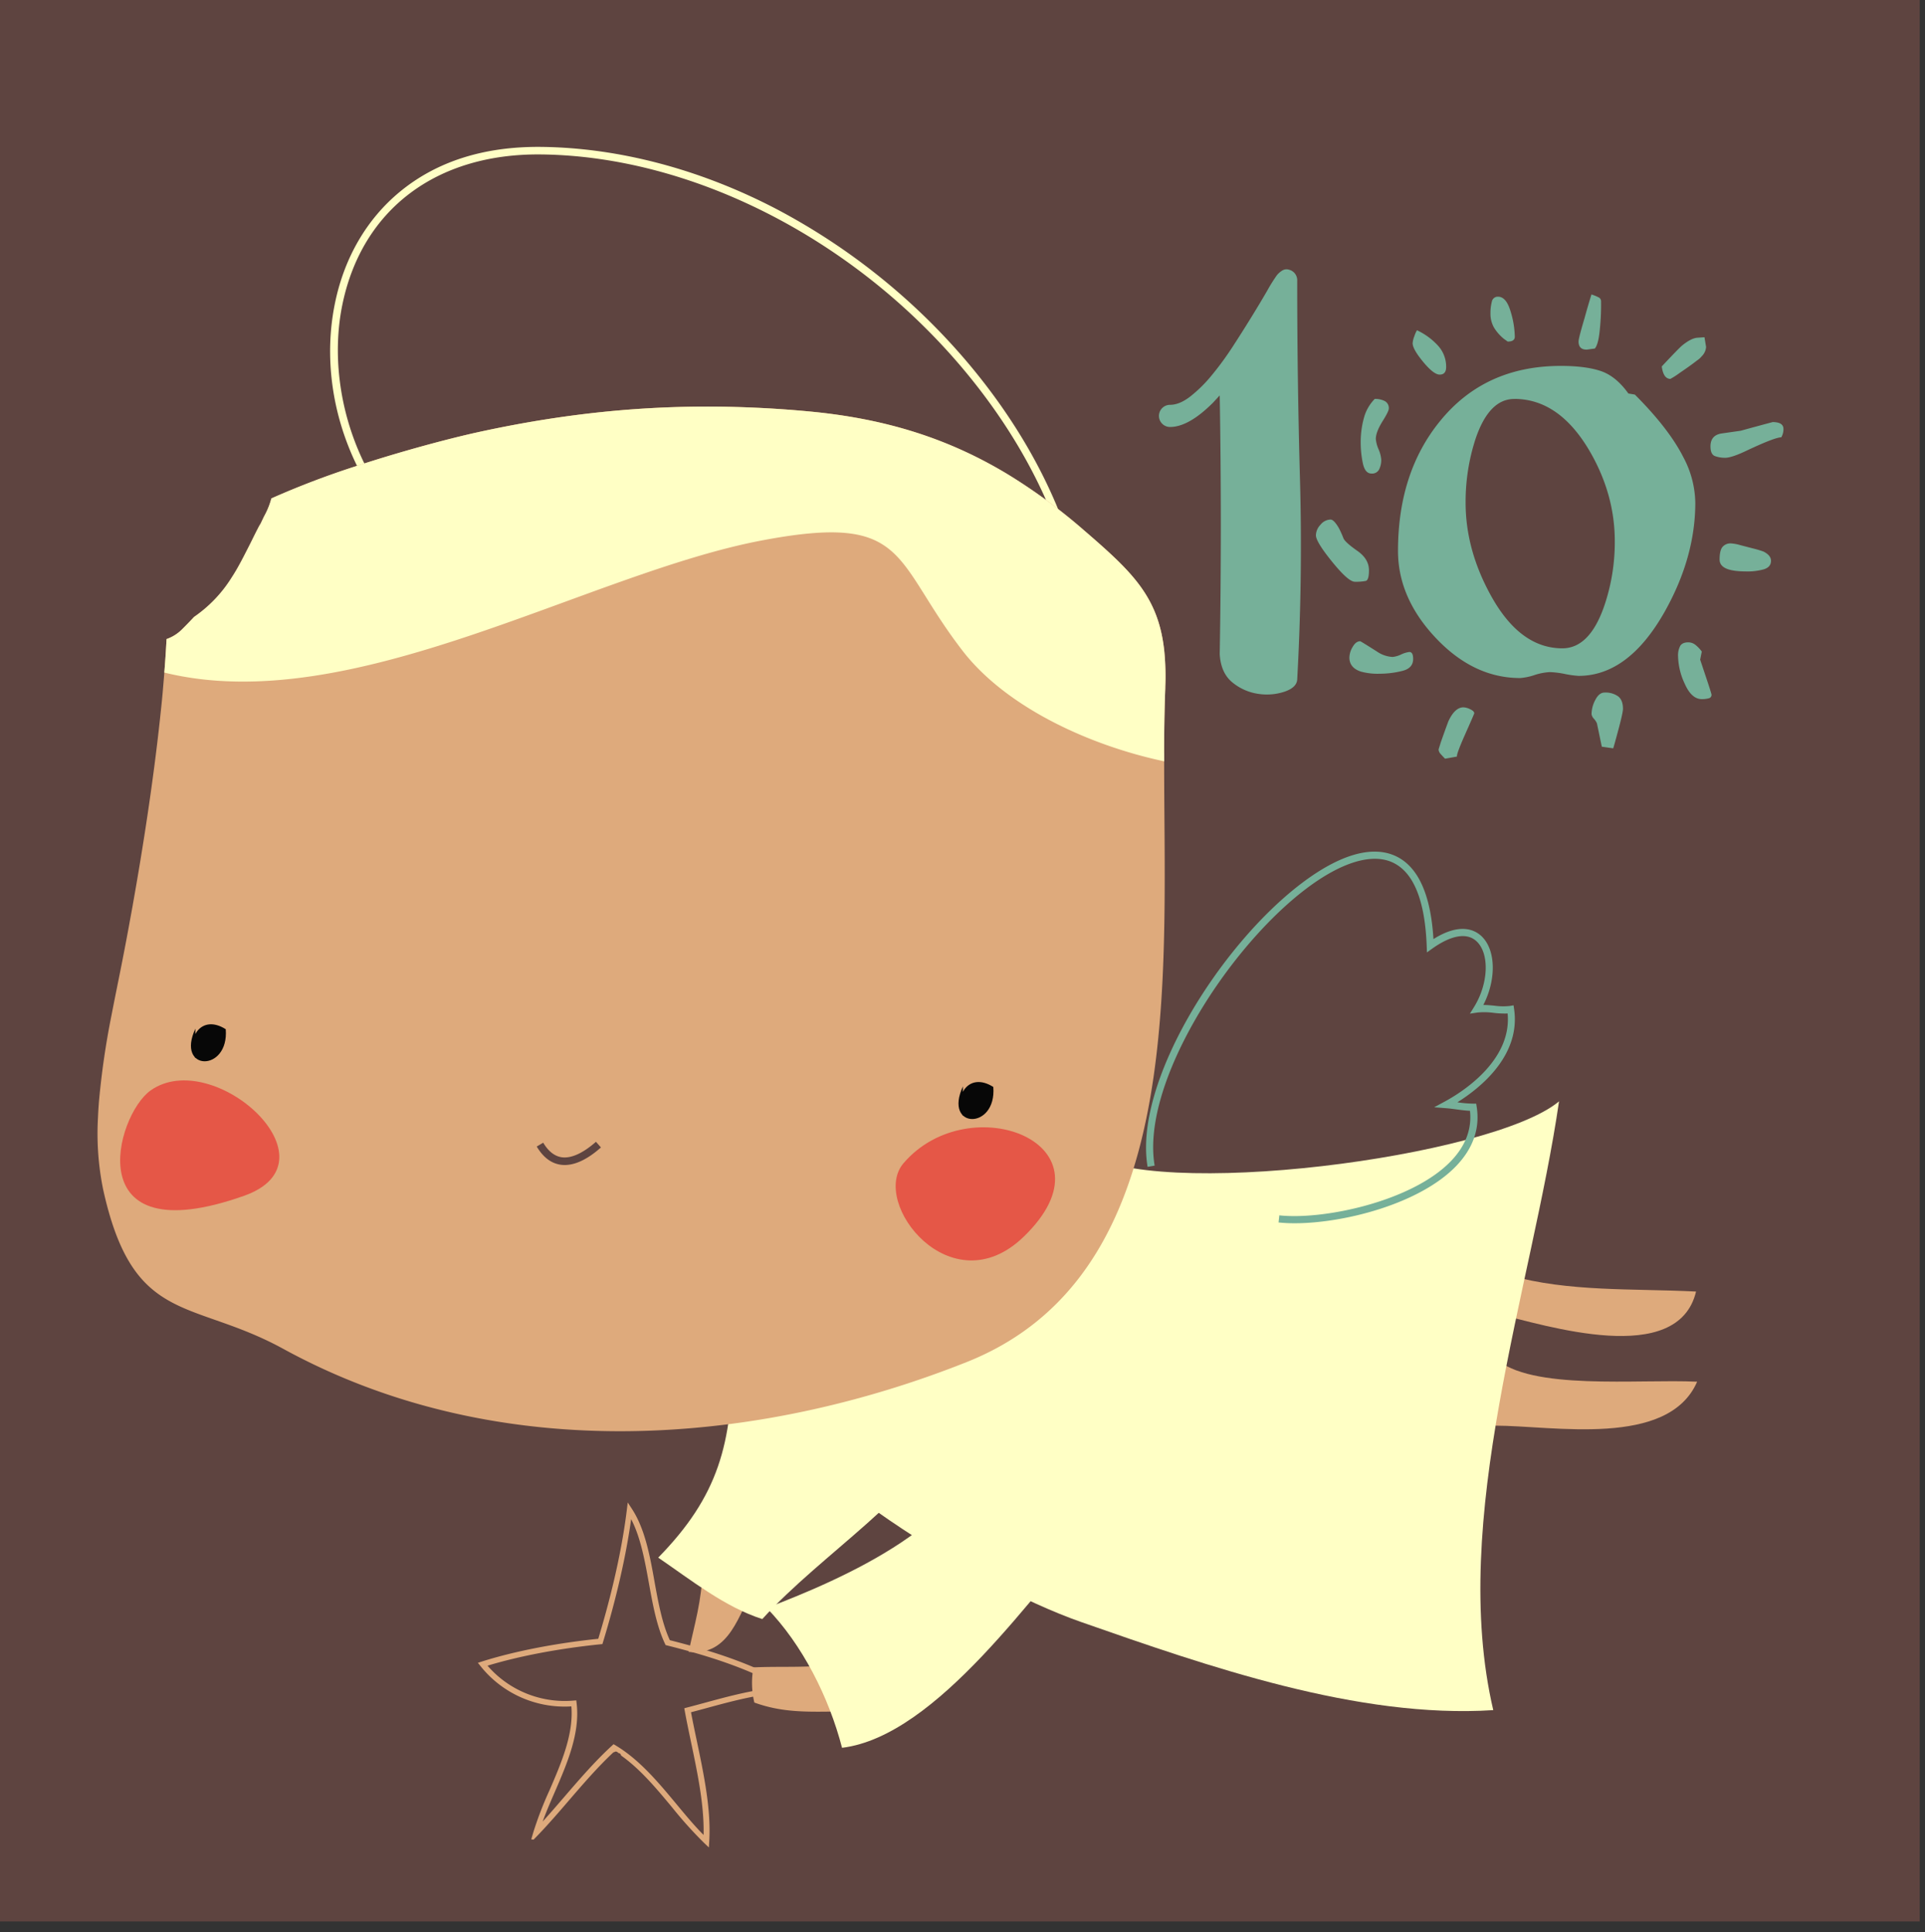<svg id="Layer_1" data-name="Layer 1" xmlns="http://www.w3.org/2000/svg" viewBox="0 0 832.5 835.59"><rect x="0" y="0" width="832.5" height="835.59" fill="#333333" stroke="none"/><defs><style>.cls-1{fill:#5e4440;}.cls-2{fill:#deaa7c;}.cls-3{fill:#ffffc5;}.cls-4{fill:#76b099;}.cls-5{fill:#070707;}.cls-6{fill:#e55747;}</style></defs><rect class="cls-1" x="-2.29" y="-1.55" width="832.5" height="832.5"/><path class="cls-2" d="M652.71,551.53c25.73,7.22,53.11,5.63,80.78,7-7.86,32.86-64.47,14.85-87.28,9.26Z"/><path class="cls-2" d="M646.59,587.29c15,14.19,61.85,9,87.37,10.23-12.5,28.72-62.37,19-87.37,19Z"/><path class="cls-3" d="M311.62,584c19.44,45.22,107.68,100.57,155.89,117.43,54.7,19.14,119.79,41.89,178.28,38.12C626.51,657.15,662.48,557,674.23,476.28c-28.89,24.2-176.06,43.37-206.1,21.57Z"/><path class="cls-2" d="M371.59,717.33c-15,4.75-30.67,3-45.74,3.74a36.43,36.43,0,0,0,.38,15.2c14.62,5.32,27.36,3.7,45.36,3.82Z"/><path class="cls-2" d="M303.82,679.07c-.25,12.85-3.53,23.7-6,35.29,18,1.94,21.63-16.56,28.73-28.78Z"/><path class="cls-4" d="M559.9,529c21.29,0,54.23-8.37,70-24.91,7.25-7.64,10.19-16.22,8.71-25.5l-.21-1.32H637a49.44,49.44,0,0,1-6.72-.59c9.82-6.14,27.48-20.18,24.51-40.35l-.23-1.57-1.57.27a26.74,26.74,0,0,1-6.76-.12c-1.57-.15-3.17-.3-4.74-.31,5.68-11,5.47-23.86-.81-29.77-2.88-2.71-9.29-5.94-20.76,1.28-1.16-19.24-6.61-31.3-16.22-35.84-10.22-4.84-24.37-.76-40.9,11.79-35.79,27.2-72.64,86.65-66.5,122.54l3.05-.52c-2.76-16.13,3.45-38.49,17.47-63,12.86-22.44,30.75-43.59,47.86-56.59,15.33-11.64,28.71-15.71,37.7-11.46S616.24,389.41,617,409l.11,2.87,2.33-1.67c8.25-5.86,15.05-7,19.16-3.09,5.65,5.32,5.13,18.33-1.14,28.4l-1.77,2.85,3.31-.49a30,30,0,0,1,7,.15,38.87,38.87,0,0,0,6,.27c1.92,20.63-20.18,34.29-27.14,38.05l-4.63,2.5,5.25.41c1.31.1,2.73.29,4.23.49,2,.27,4.08.54,6,.63.86,7.79-1.85,15.05-8.07,21.59-16.68,17.55-55.19,25.71-74.38,23.62l-.33,3.08A65.92,65.92,0,0,0,559.9,529Z"/><path class="cls-3" d="M425.31,616.55c.13,41-63.47,67.2-93.7,78.84,15.4,15.86,26.88,38.61,32.55,60.45,41.32-5.07,83.65-68.4,109.88-97Z"/><path class="cls-3" d="M316.81,586.71c-.13,37.49-6.05,60.24-32.15,86.89,14.37,9.84,28.9,21.41,45,26.57,26.29-28.88,66.32-52.25,84.62-87.45Z"/><path class="cls-2" d="M206.66,719.09l1.12,1.39a46.53,46.53,0,0,0,39.32,17.45c1,12-4.29,24.32-9.44,36.24a157.7,157.7,0,0,0-7,18.15l-.91,3.12c.33,0,.67.07,1,.12l2-2.06c4.52-4.73,9-9.89,13.26-14.87,6.22-7.22,12.64-14.66,19.45-21,0,.11-.06.23-.09.34a1.18,1.18,0,0,1,2,.12h0l.12,0h0c-.05-.06.06,0,0,0h0a.39.39,0,0,0,.13,0h0l-.22,0a1.28,1.28,0,0,1,1.21,1.09c8.35,5.93,15.3,14.29,22.05,22.41a177.2,177.2,0,0,0,14,15.55l1.9,1.8.16-2.61c.84-13.92-2.34-29-5.4-43.63-.9-4.26-1.75-8.31-2.48-12.23,2.22-.58,4.46-1.19,6.64-1.78,12.16-3.31,24.73-6.72,37.19-6.79l4.48,0-3.87-2.25c-18.14-10.52-36.47-16-53.6-20.35-3.34-7.23-5-16.36-6.6-25.19-2-11.28-4.14-22.93-9.78-31.57l-1.83-2.8-.4,3.32c-2.54,20.71-8.06,41.55-12.34,55.64-18.47,1.91-36.31,5.39-50.3,9.82Zm4.18,1.24c13.77-4.18,31-7.45,48.88-9.26l.8-.08.24-.78c4.09-13.39,9.42-33.2,12.19-53.27,4.09,7.87,5.9,17.9,7.67,27.63,1.66,9.21,3.38,18.73,7,26.34l.24.51.56.14c15.92,4,32.9,9,49.74,18.11-11.31.71-22.53,3.76-33.43,6.72-2.53.69-5.15,1.4-7.71,2.06l-1.09.29.2,1.11c.78,4.3,1.71,8.73,2.69,13.41,2.83,13.5,5.76,27.42,5.46,40.27-4-4-7.83-8.63-11.82-13.44-7.85-9.44-16-19.2-26.33-25.35l-.78-.46-.66.61c-7.28,6.66-14.06,14.53-20.62,22.14-3.07,3.56-6.21,7.21-9.39,10.71,1.49-4.1,3.29-8.26,5.17-12.6,5.45-12.6,11.09-25.62,9.51-38.65l-.14-1.16-1.16.09A44.14,44.14,0,0,1,210.84,720.33Z"/><path class="cls-3" d="M469.79,307.76c7.54-48.44-11.17-103.46-51.34-151a278.38,278.38,0,0,0-82.66-66.36C302.86,73.21,267.7,63.91,234.13,63.53c-24.69-.27-45.26,6.25-61.22,19.42-14.25,11.76-23.93,28.34-28,47.94-4.82,23.17-1.44,48.23,9.5,70.59a108,108,0,0,0,55.66,52.87l1.26-3c-52.63-22.21-71.86-78.29-63.23-119.78,8.54-41.07,40.68-65.31,86-64.78,64.74.74,134.43,36,181.87,92.12,39.56,46.78,58,100.85,50.6,148.36Z"/><path class="cls-2" d="M418.13,589C328,624.88,216.54,634.8,122.49,583.3c-39.84-21.81-64.94-10-77.9-69a120.78,120.78,0,0,1-2.23-30.76q.15-3.54.43-7.1h0a348.57,348.57,0,0,1,5.46-37.53c1.62-8.4,3.32-16.53,4.8-24.15,1.06-5.4,2.16-11.2,3.26-17.32.37-2,.74-4,1.11-6.06a.16.16,0,0,0,0-.07c4.34-24.3,8.79-52.83,11.75-80.22.49-4.59,1-9.15,1.35-13.64.19-2.22.38-4.42.55-6.61.11-1.35.22-2.69.31-4,.26-3.55.48-7.05.66-10.48a17.61,17.61,0,0,0,6.55-4.06q2.73-2.7,5.33-5.5a57.68,57.68,0,0,0,16.36-17.16c.7-1.07,1.36-2.16,2-3.25,2.13-3.67,4-7.44,5.94-11.24.7-1.4,1.4-2.83,2.1-4.23s1.35-2.63,2-3.94a5.22,5.22,0,0,1,.26-.47c-.36.84-.52,1.19-.52,1.23.16-.22,1.33-2.72,2-4.13.11-.24.25-.47.37-.71a33.51,33.51,0,0,0,2.94-7.37,367.83,367.83,0,0,1,36.22-13.82h0c20.71-6.82,41.17-12.17,52.8-14.74,41-9,79.8-12.55,120.76-10.64h.06q11.1.51,22.45,1.57c33.29,3.09,60.42,11.7,86,27.11h0a244,244,0,0,1,33.5,24.63l1.63,1.4h0c19.4,16.85,30.41,27.63,32.77,50.91a112.09,112.09,0,0,1,.39,15.1v.05h0v0l0,.52c-.14,3.56-.24,7.16-.32,10.84-.11,5.43-.17,11-.17,16.64,0,1.36,0,2.72,0,4.09,0,11,.11,22.28.19,33.8C504.21,453.41,501.88,555.61,418.13,589Z"/><path class="cls-5" d="M84.49,444.85c-8.6,18.53,14.61,19,13.14.24C87,438.34,80.49,449,84.41,457.61Z"/><path class="cls-6" d="M442.69,534.85c41.77-40.34-23.46-65.13-51.95-31.81C376.18,520.05,411.29,565.18,442.69,534.85Z"/><path class="cls-6" d="M105.55,517.13c42-14.87-13.24-64.77-40.41-45.57C49.9,482.33,33.52,542.62,105.55,517.13Z"/><path class="cls-5" d="M416.43,469.82c-8.6,18.54,14.62,19,13.15.24-10.64-6.75-17.15,3.92-13.23,12.52Z"/><path class="cls-3" d="M503.49,329.24c-32.66-6.93-68.49-23.54-87.22-47.83-30.58-39.63-23-59.75-86.6-47.73C253.75,248,152.38,310.89,71.06,290.85c.11-1.35.22-2.69.31-4,.26-3.55.48-7.05.66-10.48a17.61,17.61,0,0,0,6.55-4.06q2.73-2.7,5.33-5.5a57.68,57.68,0,0,0,16.36-17.16c.7-1.07,1.36-2.16,2-3.25,2.13-3.67,4-7.44,5.94-11.24.7-1.4,1.4-2.83,2.1-4.23s1.35-2.63,2-3.94a5.22,5.22,0,0,1,.26-.47c-.36.84-.52,1.19-.52,1.23.16-.22,1.33-2.72,2-4.13.11-.24.25-.47.37-.71a33.51,33.51,0,0,0,2.94-7.37,367.83,367.83,0,0,1,36.22-13.82h0c20.71-6.82,41.17-12.17,52.8-14.74,41-9,79.8-12.55,120.76-10.64h.06q11.1.51,22.45,1.57c33.29,3.09,60.42,11.7,86,27.11h0a244,244,0,0,1,33.5,24.63l1.63,1.4h0c19.4,16.85,30.41,27.63,32.77,50.91a112.09,112.09,0,0,1,.39,15.1v.05h0v0l0,.52c-.14,3.56-.24,7.16-.32,10.84-.11,5.43-.17,11-.17,16.64C503.5,326.51,503.49,327.87,503.49,329.24Z"/><path class="cls-1" d="M244.22,503.81c4.7,0,10-2.55,15.67-7.6l-2.16-2.44c-5.67,5-10.84,7.32-14.94,6.67-3-.48-5.69-2.59-7.87-6.28l-2.8,1.66c2.7,4.56,6.12,7.2,10.16,7.84A12.48,12.48,0,0,0,244.22,503.81Z"/><path class="cls-4" d="M557.41,116.62a4.69,4.69,0,0,1,3.59,4.79q0,43.13,1.2,86T561,293.89c-.16,2.24-1.91,3.95-5.26,5.15a24.23,24.23,0,0,1-11.13,1.08,22.74,22.74,0,0,1-11.37-4.79q-5.26-4.08-5.75-12.46.48-28.26.48-55.94T527.49,171l-2.87,3.11Q514.09,184.65,506,184.65a4.79,4.79,0,0,1,0-9.58q4.07,0,8.74-3.59a59.39,59.39,0,0,0,9.33-9.23,133.65,133.65,0,0,0,9.1-12.45q4.43-6.83,8.26-13.06t6.58-11a73.3,73.3,0,0,1,4.19-6.71,9.21,9.21,0,0,1,2.27-2A3.52,3.52,0,0,1,557.41,116.62Z"/><path class="cls-4" d="M585.91,251.58q-2.8,0-9.82-8.66t-7-11.46a6.83,6.83,0,0,1,2-4.56,5.79,5.79,0,0,1,4.33-2.22q1.4,0,3.5,3.51a40.63,40.63,0,0,1,2.11,4.67c.62,1.25,2.61,3,6,5.38s5,5.15,5,8.43c0,2.8-.46,4.32-1.4,4.56A21.84,21.84,0,0,1,585.91,251.58Zm10.75,39.77a27,27,0,0,1-8.18-.94c-3.27-1.09-4.91-3.11-4.91-6.08a9.36,9.36,0,0,1,1.4-4.56q1.41-2.46,3.27-2.46c.16,0,2.58,1.49,7.25,4.45a13.07,13.07,0,0,0,6.78,2.34A11.36,11.36,0,0,0,606,283a11.67,11.67,0,0,1,3.51-1.05c1.09,0,1.63,1,1.63,3,0,2.66-1.52,4.37-4.56,5.15A39.83,39.83,0,0,1,596.66,291.35ZM595,189.82a14.23,14.23,0,0,0,1.17,4.44,14.27,14.27,0,0,1,1.17,4.45,9.15,9.15,0,0,1-.93,4.33,3.4,3.4,0,0,1-3.28,1.75q-2.8,0-3.74-4.44a43.3,43.3,0,0,1-.93-8.89,39.25,39.25,0,0,1,1.4-10.76,18.48,18.48,0,0,1,4.68-8.19,9.14,9.14,0,0,1,4.32.93,3.4,3.4,0,0,1,1.75,3.28q0,1.17-2.8,5.61C596,185.3,595,187.79,595,189.82Zm87.66,102.46a42.14,42.14,0,0,1-5.84-.81,39.83,39.83,0,0,0-6.55-.82,25.62,25.62,0,0,0-6.66,1.28,25.2,25.2,0,0,1-6.19,1.29q-20.12,0-36.47-17.31t-16.36-37.67q0-33.68,18-55.91Q642,158.24,675,158.24q10.74,0,17.3,2.22t11.92,9.71l2.8.47q14.73,14.73,21,27.13a43,43,0,0,1,5.14,19.65q0,23.64-13.32,47.26Q704.19,292.28,682.68,292.28ZM622.61,162q-2.58,0-7.13-5.5t-4.56-8.07a9.89,9.89,0,0,1,.7-2.92,13.67,13.67,0,0,1,1.17-2.69,28.88,28.88,0,0,1,9,6.55,13.46,13.46,0,0,1,3.62,9.35Q625.41,162,622.61,162Zm2.33,166.1c-.62-.63-1.24-1.29-1.87-2a3.11,3.11,0,0,1-.93-2l.93-3q1.63-4.68,3.28-9.12,2.8-6.09,6.54-6.09a7.15,7.15,0,0,1,2.92.82c1.17.55,1.76,1.13,1.76,1.76q0,.22-3.86,8.89t-3.62,9.82Zm29.93-155.57q-11,0-16.84,17.54a87.71,87.71,0,0,0-4.2,27.37q0,20.13,10.75,39.77,12.63,23.16,31.09,23.16,11.69,0,18-18A85.09,85.09,0,0,0,698.34,234q0-20.58-11.22-39.53Q674,172.51,654.87,172.51Zm-2.81-24.8-1.64-1.17a19.23,19.23,0,0,1-4.32-4.91,12.17,12.17,0,0,1-1.52-6.32,18.91,18.91,0,0,1,.58-4.8,2.6,2.6,0,0,1,2.69-2.22q3.51,0,5.38,6.2a39.24,39.24,0,0,1,1.87,11.11C655.1,147,654.08,147.71,652.06,147.71Zm37.64,3-3.51.47q-3.51,0-3.51-3.51,0-1.41,2.57-10.06,1.41-5.15,3-10.29a19.71,19.71,0,0,1,3.16,1.28,1.9,1.9,0,0,1,1,1.76,104.42,104.42,0,0,1-.7,13.57Q691.1,149.12,689.7,150.75Zm7.94,172.88-4.91-.7-2.1-10.06a7.27,7.27,0,0,0-1.29-2,3.76,3.76,0,0,1-1.05-2,13.4,13.4,0,0,1,1.64-6.19q1.64-3.17,4-3.16a9.35,9.35,0,0,1,5.85,1.63q2.1,1.63,2.1,5.39c0,1.08-.66,4.13-2,9.12S697.8,323.32,697.64,323.63ZM733.88,155.9q-2.34,1.88-7.48,5.38a34.71,34.71,0,0,1-4,2.57c-2,0-3.27-1.79-3.74-5.38q7.49-8,8.88-9.12,3.74-3,6.32-3.28l3.27-.23.7,4.21a6.24,6.24,0,0,1-1.87,4A8.6,8.6,0,0,1,733.88,155.9ZM736,302.34q-4.44,0-7.36-6.55a29.58,29.58,0,0,1-2.93-11.93,8.82,8.82,0,0,1,.94-4.56c.62-1,1.79-1.52,3.51-1.52a5,5,0,0,1,3,1.05,14.69,14.69,0,0,1,2.81,2.93l-.7,3.51c.31.93,1.2,3.62,2.69,8.07s2.22,6.82,2.22,7.13A1.5,1.5,0,0,1,738.9,302,10.87,10.87,0,0,1,736,302.34Zm34.36-113.22q-2.8,0-15.19,5.85-6.31,3-9.12,3a12.79,12.79,0,0,1-4.32-.71c-1.33-.46-2-1.87-2-4.21q0-4.91,4.91-5.61l8.18-1.17q6.78-1.87,13.79-3.74,4.68,0,4.68,3A7,7,0,0,1,770.34,189.12Zm-15,58c-4,0-7-.42-8.88-1.28s-2.81-2.14-2.81-3.86q0-4,1.29-5.5A4.48,4.48,0,0,1,748.6,235a17.46,17.46,0,0,1,3.86.7l5.84,1.52a43.22,43.22,0,0,1,4.33,1.29q3.27,1.64,3.27,4,0,2.81-3.27,3.74A26.53,26.53,0,0,1,755.38,247.13Z"/></svg>
